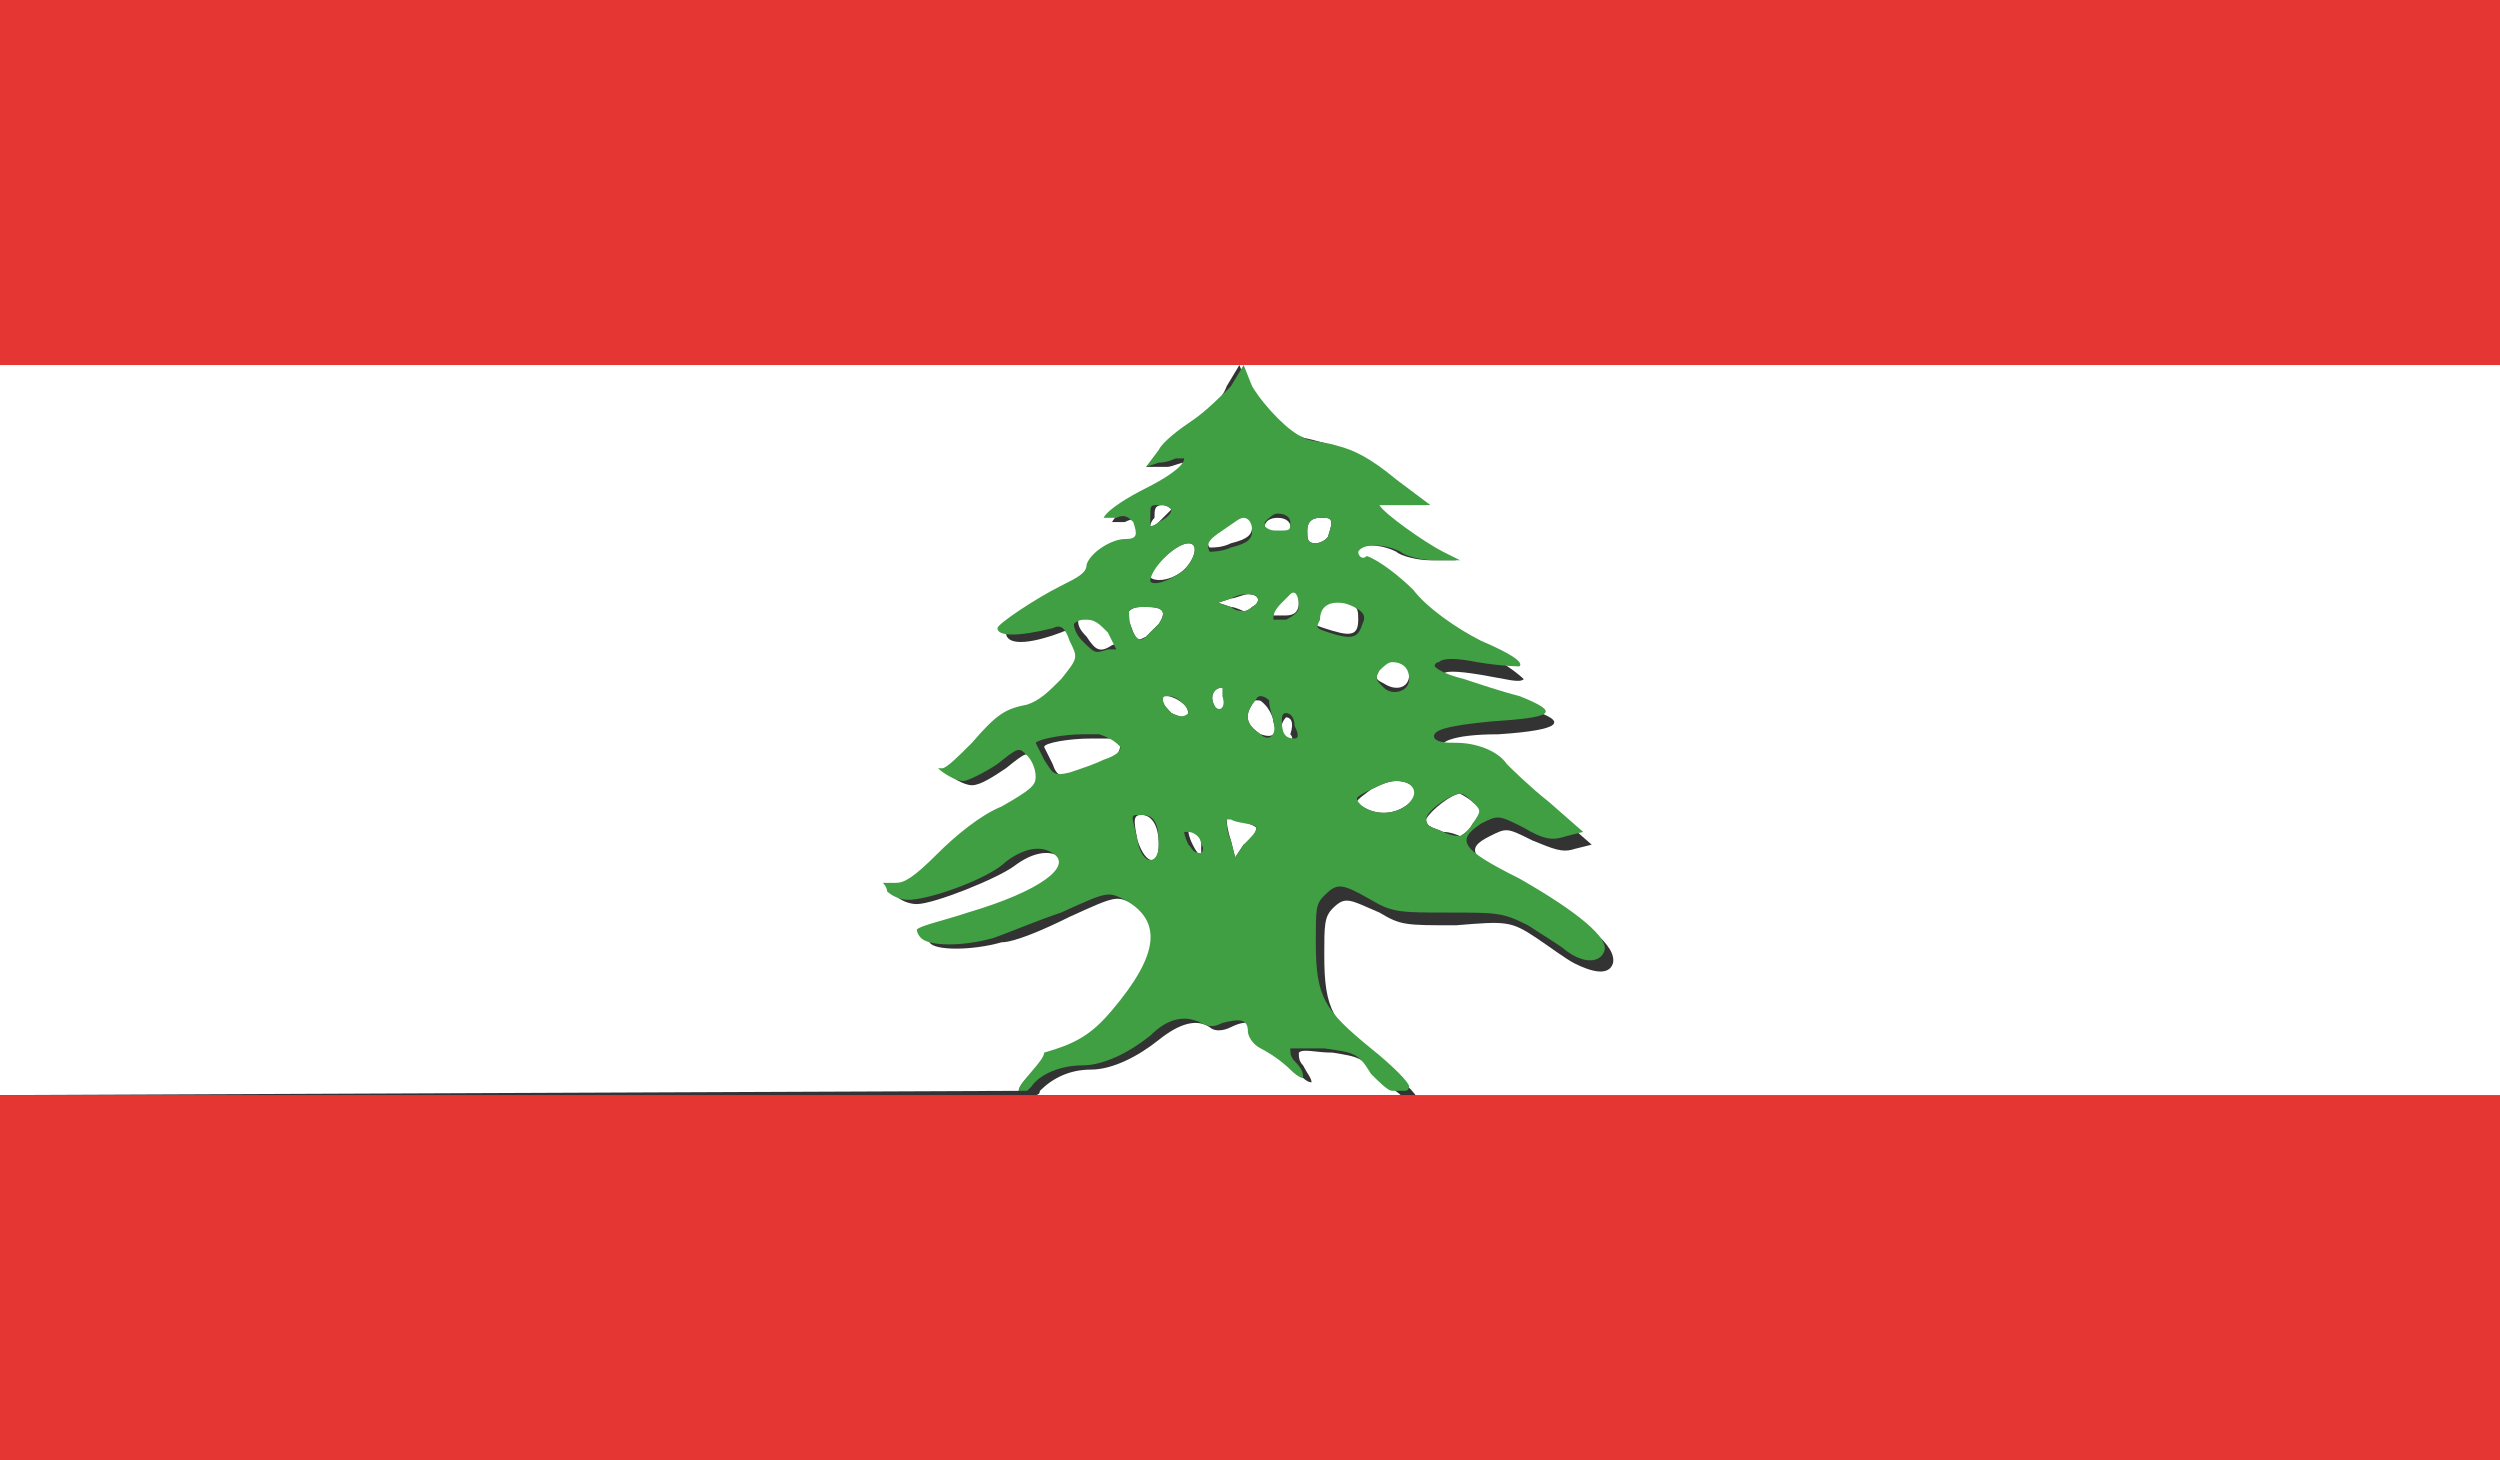 <?xml version="1.0" encoding="utf-8"?>
<!-- Generator: Adobe Illustrator 17.1.0, SVG Export Plug-In . SVG Version: 6.00 Build 0)  -->
<svg version="1.2" baseProfile="tiny" xmlns="http://www.w3.org/2000/svg" xmlns:xlink="http://www.w3.org/1999/xlink" x="0px"
	 y="0px" viewBox="0 0 58.9 34.4" overflow="scroll" xml:space="preserve">
<rect x="0" y="0" width="58.9" height="34.4" fill="#333333" stroke="none"/>
<g id="Capa_2" display="none">
	<rect x="-275" y="-1072.7" display="inline" fill="#FFFFFF" width="656" height="2182.1"/>
</g>
<g id="Í_xBC__xB2_ã_x5F_1">
	<g>
		<g>
			<g>
				<path fill="#FFFFFF" d="M31,12.8c0.1,0,0.3-0.1,0.3-0.2c0.1-0.3,0.1-0.4-0.1-0.4c0,0-0.1,0-0.1,0c-0.2,0-0.3,0.1-0.3,0.3
					C30.8,12.7,30.8,12.8,31,12.8z"/>
				<path fill="#FFFFFF" d="M27.1,13.6L27.1,13.6C27.1,13.6,27.1,13.6,27.1,13.6C27.1,13.6,27.1,13.6,27.1,13.6
					C27.1,13.7,27.1,13.7,27.1,13.6C27.1,13.7,27.1,13.7,27.1,13.6C27.1,13.7,27.1,13.7,27.1,13.6C27.1,13.7,27.1,13.7,27.1,13.6
					C27.1,13.7,27.1,13.7,27.1,13.6c0.1,0.1,0.4,0.1,0.7-0.1c0.3-0.2,0.5-0.7,0.2-0.7c0,0,0,0,0,0C27.7,12.8,27.1,13.4,27.1,13.6z"
					/>
				<path fill="#FFFFFF" d="M27.1,12.4C27.1,12.4,27.1,12.4,27.1,12.4C27.1,12.4,27.1,12.4,27.1,12.4c0,0,0.1,0,0.2-0.1
					c0.1-0.1,0.2-0.2,0.3-0.3c0,0,0,0,0,0c0,0,0,0,0,0c0,0,0,0,0,0s0,0,0,0c0,0,0,0,0,0c0,0,0,0,0,0l0,0c0,0,0,0,0,0
					c0,0-0.1-0.1-0.2-0.1c0,0,0,0,0,0c-0.2,0-0.2,0.1-0.2,0.3C27.1,12.3,27.1,12.4,27.1,12.4C27.1,12.4,27.1,12.4,27.1,12.4z"/>
				<path fill="#FFFFFF" d="M26.9,19.2C26.8,19.2,26.8,19.2,26.9,19.2c-0.2,0-0.2,0.1-0.1,0.6c0.2,0.6,0.5,0.6,0.5,0.1
					C27.3,19.4,27.1,19.2,26.9,19.2z"/>
				<path fill="#FFFFFF" d="M31,14.5c-0.1,0.2-0.1,0.2,0.2,0.3c0.6,0.2,0.8,0.2,0.8-0.2c0-0.2,0-0.3-0.2-0.4
					c-0.1-0.1-0.2-0.1-0.4-0.1C31.3,14.2,31.1,14.3,31,14.5z"/>
				<path fill="#FFFFFF" d="M27,14.3C27,14.3,27,14.3,27,14.3c-0.2,0-0.3,0-0.4,0.1c-0.1,0.1,0,0.2,0.1,0.5c0.1,0.2,0.1,0.2,0.3,0.1
					c0.1-0.1,0.2-0.2,0.3-0.3C27.5,14.4,27.4,14.3,27,14.3z"/>
				<path fill="#FFFFFF" d="M25.8,14.5C25.8,14.5,25.8,14.5,25.8,14.5c-0.2,0-0.3,0-0.4,0.1c0,0,0,0,0,0c0,0,0,0,0,0c0,0,0,0,0,0
					c0,0.1,0,0.2,0.2,0.4c0.2,0.3,0.3,0.4,0.6,0.2l0.3-0.1l-0.2-0.4C26.1,14.6,26,14.5,25.8,14.5z"/>
				<path fill="#FFFFFF" d="M32.1,19c0.3,0.2,0.7,0.2,1,0c0.5-0.3,0.2-0.6-0.2-0.6c-0.2,0-0.4,0.1-0.6,0.2
					C31.9,18.9,31.9,18.9,32.1,19z"/>
				<path fill="#FFFFFF" d="M26.4,17.5c0-0.1-0.1-0.1-0.3-0.1c-0.1,0-0.2,0-0.4,0c-0.5,0-1.1,0.1-1.1,0.2l0,0c0,0,0,0,0,0l0,0
					c0,0,0,0,0,0v0c0,0,0.1,0.2,0.2,0.4c0.1,0.3,0.2,0.3,0.6,0.3c0.2,0,0.6-0.2,0.8-0.3C26.3,17.8,26.4,17.7,26.4,17.5
					C26.4,17.6,26.4,17.6,26.4,17.5C26.4,17.6,26.4,17.5,26.4,17.5C26.4,17.5,26.4,17.5,26.4,17.5z"/>
				<path fill="#FFFFFF" d="M34,19.6c0.2,0,0.4,0.1,0.4,0.1h0h0h0h0c0,0,0.2-0.1,0.3-0.3c0.3-0.3,0.3-0.3,0-0.5
					c-0.1-0.1-0.3-0.2-0.3-0.2c0,0,0,0,0,0c-0.2,0-0.7,0.4-0.8,0.6c0,0,0,0,0,0C33.6,19.5,33.8,19.5,34,19.6z"/>
				<path fill="#FFFFFF" d="M32.6,16.1c0.3,0.2,0.6,0.1,0.6-0.2c0-0.2-0.2-0.4-0.4-0.4c-0.1,0-0.2,0.1-0.3,0.2
					C32.4,16,32.4,16,32.6,16.1z"/>
				<path fill="#FFFFFF" d="M32.5,25.4c-0.4-0.5-0.5-0.5-1.1-0.6c-0.4,0-0.7-0.1-0.8,0c0,0,0,0,0,0l0,0c0,0,0,0,0,0l0,0c0,0,0,0,0,0
					c0,0,0,0,0,0c0,0,0,0,0,0c0,0,0,0,0,0c0,0,0,0,0,0c0,0.1,0,0.2,0.1,0.3c0.1,0.2,0.2,0.3,0.2,0.4c0,0,0,0,0,0s0,0,0,0
					c0,0,0,0,0,0c0,0,0,0,0,0c0,0,0,0,0,0l0,0c0,0,0,0,0,0c0,0,0,0,0,0c0,0,0,0,0,0c0,0,0,0,0,0l0,0c0,0,0,0,0,0c0,0,0,0,0,0
					c0,0,0,0,0,0c-0.1,0-0.2-0.1-0.3-0.2c-0.2-0.2-0.5-0.4-0.7-0.5c-0.2-0.1-0.3-0.3-0.3-0.4c0-0.3-0.2-0.4-0.6-0.2
					c-0.2,0.1-0.4,0.1-0.5,0c-0.3-0.2-0.7-0.1-1.2,0.3c-0.5,0.4-1.1,0.7-1.6,0.7c-0.5,0-0.9,0.2-1.2,0.5c0,0.1-0.1,0.1-0.1,0.1H33
					C32.9,25.7,32.7,25.6,32.5,25.4z"/>
				<path fill="#FFFFFF" d="M28.5,12.9L28.5,12.9L28.5,12.9c0.1,0,0.3,0,0.5-0.1c0.4-0.1,0.5-0.2,0.5-0.4c0-0.2-0.1-0.3-0.2-0.3
					c-0.1,0-0.3,0.1-0.5,0.2C28.5,12.6,28.4,12.8,28.5,12.9z"/>
				<path fill="#FFFFFF" d="M29.5,16.6c-0.2,0.3-0.1,0.5,0.2,0.7c0.3,0.1,0.4,0,0.3-0.3c0-0.1-0.1-0.3-0.2-0.4
					c-0.1-0.1-0.1-0.1-0.2-0.1C29.6,16.5,29.5,16.5,29.5,16.6z"/>
				<path fill="#FFFFFF" d="M24,25.7c0-0.2,0.6-0.7,0.8-0.8c0.7-0.2,1.1-0.4,1.6-1c1.1-1.3,1.1-2.1,0.3-2.6
					c-0.4-0.2-0.4-0.2-1.5,0.3c-0.6,0.3-1.3,0.6-1.6,0.6c-0.7,0.2-1.6,0.2-1.7,0c-0.1-0.1-0.1-0.2-0.1-0.2c0,0,0,0,0,0c0,0,0,0,0,0
					l0,0c0,0,0,0,0,0c0.1,0,0.6-0.2,1.2-0.4c1.6-0.5,2.5-1.1,2-1.4c-0.3-0.2-0.7-0.1-1.1,0.2c-0.4,0.3-1.9,0.9-2.3,0.9
					c-0.2,0-0.4-0.1-0.5-0.2c-0.1-0.1-0.1-0.2-0.1-0.2c0,0,0,0,0,0c0,0,0,0,0,0c0,0,0,0,0,0l0,0c0,0,0.1,0,0.3,0
					c0.3,0,0.4-0.1,1-0.7c0.4-0.4,1-0.9,1.5-1.1c0.7-0.3,0.8-0.4,0.8-0.7c0-0.2-0.1-0.4-0.2-0.5c-0.2-0.2-0.2-0.2-0.7,0.2
					c-0.3,0.2-0.6,0.4-0.8,0.4c-0.2,0-0.5-0.2-0.6-0.3c0,0,0,0,0,0c0,0,0,0,0,0c0,0,0,0,0,0l0,0c0,0,0,0,0,0c0,0,0,0,0,0
					c0,0,0,0,0,0c0,0,0,0,0,0l0,0v0l0,0c0,0,0,0,0,0s0,0,0,0c0,0,0,0,0.1,0c0.1,0,0.4-0.3,0.7-0.6c0.7-0.7,0.8-0.8,1.3-0.9
					c0.3-0.1,0.5-0.2,0.8-0.6c0.4-0.5,0.4-0.5,0.2-0.9c-0.1-0.3-0.2-0.4-0.4-0.3c-0.8,0.3-1.3,0.3-1.3,0c0,0,0,0,0,0
					c0.1-0.2,0.9-0.7,1.5-1c0.4-0.2,0.6-0.3,0.6-0.5c0.1-0.3,0.5-0.6,0.9-0.6c0.3,0,0.3-0.1,0.2-0.4c-0.1-0.2-0.2-0.2-0.4-0.1
					c-0.1,0-0.3,0-0.3,0c0,0,0,0,0,0c0,0,0,0,0,0c0,0,0,0,0,0s0,0,0,0c0,0,0,0,0,0s0,0,0,0v0c0,0,0,0,0,0v0c0,0,0,0,0,0c0,0,0,0,0,0
					c0,0,0,0,0,0c0,0,0,0,0,0c0.1-0.2,0.6-0.6,1-0.7c0.4-0.2,0.9-0.5,0.9-0.7c0,0,0,0,0,0c0,0,0,0,0,0c0-0.1-0.1-0.1-0.2,0
					c-0.1,0-0.3,0.1-0.4,0.1L27,11l0.3-0.3c0.1-0.2,0.5-0.5,0.8-0.7c0.3-0.2,0.7-0.6,0.8-0.9l0.3-0.5H0v17.2L24,25.7
					C24,25.8,24,25.8,24,25.7z"/>
				<path fill="#FFFFFF" d="M29.4,14c-0.1,0-0.3,0.1-0.4,0.1l-0.3,0.1l0.3,0.1c0.1,0,0.3,0.1,0.3,0.1l0,0c0,0,0,0,0,0
					c0,0,0.1,0,0.2-0.1C29.7,14.2,29.7,14,29.4,14C29.5,14,29.5,13.9,29.4,14z"/>
				<path fill="#FFFFFF" d="M29.4,9.1c0.2,0.5,0.8,1.1,1.2,1.2c0.1,0,0.5,0.1,0.8,0.2c0.4,0.1,0.8,0.3,1.4,0.8l0.8,0.6l-0.6,0
					c-0.3,0-0.5,0-0.6,0l0,0c0,0,0,0,0,0s0,0,0,0c0,0,0,0,0,0v0c0,0,0,0,0,0c0,0,0,0,0,0c0.1,0.2,1.1,0.9,1.5,1.1l0.4,0.2l-0.6,0
					c-0.3,0-0.7-0.1-0.8-0.2c-0.4-0.2-0.9-0.2-1,0c0,0.1,0.1,0.2,0.4,0.4c0.3,0.1,0.8,0.5,1.1,0.8c0.3,0.3,1.1,0.8,1.6,1.2
					c0.6,0.3,0.9,0.6,0.9,0.6c-0.1,0.1-0.4,0-1-0.1c-0.6-0.1-0.9-0.1-0.9,0C34,16,34,16,34,16c0,0,0,0,0,0c0,0,0,0,0,0
					c0.1,0.1,0.3,0.2,0.7,0.3c0.3,0.1,0.9,0.2,1.3,0.4c1,0.3,0.8,0.5-0.7,0.6c-1.1,0-1.5,0.2-1.3,0.4l0,0c0,0,0,0,0,0c0,0,0,0,0,0
					c0.1,0.1,0.3,0.1,0.5,0.1c0.5,0,0.9,0.2,1.2,0.5c0.1,0.1,0.5,0.5,1,0.9l0.8,0.7L37.1,20c-0.3,0.1-0.5,0-1-0.2
					c-0.6-0.3-0.6-0.3-1-0.1c-0.6,0.3-0.5,0.5,0.9,1.3c1.4,0.7,2.1,1.3,2,1.7c-0.1,0.3-0.5,0.2-0.9,0c-0.2-0.1-0.6-0.4-0.9-0.6
					c-0.6-0.4-0.7-0.4-1.9-0.3c-1.2,0-1.3,0-1.8-0.3c-0.7-0.3-0.8-0.4-1.1-0.1c-0.2,0.2-0.2,0.4-0.2,1.1c0,1.3,0.2,1.6,1.3,2.5
					c0.5,0.4,0.9,0.8,0.9,0.9c0,0,0,0,0,0v0c0,0,0,0,0,0s0,0,0,0c0,0,0,0,0,0c0,0,0,0,0,0c0,0,0,0.1-0.1,0.1h25.7V8.6H29.2L29.4,9.1
					z"/>
				<path fill="#FFFFFF" d="M28,16.9C28,16.9,28,16.9,28,16.9C28,16.9,28,16.9,28,16.9C28,16.9,28,16.8,28,16.9
					C28,16.8,28,16.8,28,16.9C28,16.8,28,16.8,28,16.9C28,16.8,28,16.8,28,16.9C28,16.8,28,16.8,28,16.9c0-0.1,0-0.2-0.1-0.3
					c-0.1-0.1-0.3-0.2-0.4-0.2c-0.1,0-0.1,0-0.1,0.1v0c0,0,0,0,0,0c0,0.1,0.1,0.2,0.2,0.3C27.8,16.9,27.9,16.9,28,16.9
					C28,16.9,28,16.9,28,16.9z"/>
				<path fill="#FFFFFF" d="M29.6,19.5C29.6,19.5,29.6,19.5,29.6,19.5L29.6,19.5c-0.1-0.1-0.5-0.2-0.6-0.2c0,0,0,0-0.1,0
					c0,0,0,0,0,0l0,0c0,0,0,0,0,0c0,0,0,0,0,0l0,0l0,0v0c0,0,0,0,0,0s0,0,0,0c0,0,0,0.2,0.1,0.5l0.1,0.4l0.2-0.3
					C29.5,19.8,29.6,19.6,29.6,19.5L29.6,19.5C29.6,19.5,29.6,19.5,29.6,19.5L29.6,19.5L29.6,19.5L29.6,19.5z"/>
				<path fill="#FFFFFF" d="M28.1,19.6c-0.1,0-0.1,0-0.1,0c0,0,0,0,0,0c0,0,0,0,0,0c0,0,0,0.1,0.1,0.3c0.1,0.2,0.2,0.3,0.2,0.3
					c0,0,0,0,0,0c0,0,0,0,0,0c0,0,0,0,0,0c0,0,0,0,0,0c0,0,0,0,0,0c0,0,0,0,0,0c0-0.1,0-0.2,0-0.3C28.3,19.7,28.2,19.6,28.1,19.6z"
					/>
				<path fill="#FFFFFF" d="M28.9,16.2C28.9,16.2,28.9,16.2,28.9,16.2C28.9,16.2,28.9,16.2,28.9,16.2L28.9,16.2
					C28.9,16.2,28.9,16.2,28.9,16.2C28.9,16.2,28.9,16.2,28.9,16.2C28.9,16.2,28.9,16.2,28.9,16.2c-0.1,0-0.1,0-0.1,0
					c-0.2,0-0.3,0.2-0.2,0.4c0.1,0.3,0.3,0.2,0.3-0.2C29,16.3,29,16.2,28.9,16.2z"/>
				<path fill="#FFFFFF" d="M30.3,16.9c0,0-0.1,0.1-0.1,0.2c0,0.2,0.1,0.4,0.2,0.4h0h0h0h0c0,0,0,0,0,0s0,0,0,0c0,0,0,0,0,0
					c0,0,0,0,0,0c0,0,0.1-0.1,0-0.2C30.5,17,30.4,16.9,30.3,16.9z"/>
				<path fill="#FFFFFF" d="M30.2,14.1c-0.1,0.2-0.2,0.3-0.2,0.4c0,0,0,0,0,0c0,0,0,0,0,0c0,0,0,0,0,0c0,0,0,0,0,0c0,0,0,0,0,0
					c0,0,0.1,0,0.3,0c0.2,0,0.3-0.1,0.3-0.3c0-0.2,0-0.4-0.2-0.4C30.3,13.9,30.2,14,30.2,14.1z"/>
				<path fill="#FFFFFF" d="M30.1,12.6c0.3,0,0.3,0,0.3-0.2c0-0.1-0.1-0.2-0.3-0.2c0,0,0,0,0,0c-0.2,0-0.3,0.1-0.3,0.2
					c0,0.1,0,0.1,0,0.1C29.9,12.5,30,12.6,30.1,12.6z"/>
				<polygon fill="#E53633" points="33,25.8 24.2,25.8 24,25.8 0,25.8 0,34.4 58.9,34.4 58.9,25.8 33.3,25.8 				"/>
				<polygon fill="#E53633" points="0,0 0,8.6 29.2,8.6 58.9,8.6 58.9,0 				"/>
				<path fill="#419F43" d="M28.1,9.9c-0.3,0.2-0.7,0.5-0.8,0.7L27,11l0.3-0.1c0.2,0,0.4-0.1,0.4-0.1c0.1,0,0.2,0,0.2,0c0,0,0,0,0,0
					c0,0,0,0,0,0c0,0.2-0.5,0.5-0.9,0.7c-0.4,0.2-0.9,0.5-1,0.7c0,0,0,0,0,0c0,0,0,0,0,0c0,0,0,0,0,0c0,0,0,0,0,0v0c0,0,0,0,0,0v0
					c0,0,0,0,0,0s0,0,0,0c0,0,0,0,0,0s0,0,0,0c0,0,0,0,0,0c0,0,0,0,0,0c0,0,0.2,0,0.3,0c0.2-0.1,0.3,0,0.4,0.1
					c0.1,0.3,0.1,0.4-0.2,0.4c-0.3,0-0.8,0.3-0.9,0.6c0,0.2-0.2,0.3-0.6,0.5c-0.6,0.3-1.5,0.9-1.5,1c0,0,0,0,0,0
					c0,0.2,0.5,0.2,1.3,0c0.2-0.1,0.3,0,0.4,0.3c0.2,0.4,0.2,0.4-0.2,0.9c-0.3,0.3-0.5,0.5-0.8,0.6c-0.5,0.1-0.7,0.2-1.3,0.9
					c-0.3,0.3-0.6,0.6-0.7,0.6c0,0,0,0-0.1,0c0,0,0,0,0,0s0,0,0,0l0,0v0l0,0c0,0,0,0,0,0c0,0,0,0,0,0c0,0,0,0,0,0c0,0,0,0,0,0l0,0
					c0,0,0,0,0,0c0,0,0,0,0,0c0,0,0,0,0,0c0.1,0.1,0.4,0.3,0.6,0.3c0.1,0,0.5-0.2,0.8-0.4c0.5-0.4,0.5-0.4,0.7-0.2
					c0.1,0.1,0.2,0.3,0.2,0.5c0,0.2-0.1,0.3-0.8,0.7c-0.5,0.2-1.1,0.7-1.5,1.1c-0.6,0.6-0.8,0.7-1,0.7c-0.2,0-0.2,0-0.3,0l0,0
					c0,0,0,0,0,0c0,0,0,0,0,0c0,0,0,0,0,0c0,0,0.1,0.1,0.1,0.2c0.1,0.1,0.3,0.2,0.5,0.2c0.5,0,1.9-0.5,2.3-0.9
					c0.4-0.3,0.8-0.4,1.1-0.2c0.5,0.3-0.3,0.9-2,1.4c-0.6,0.2-1.1,0.3-1.2,0.4c0,0,0,0,0,0l0,0c0,0,0,0,0,0c0,0,0,0,0,0
					c0,0,0,0.1,0.1,0.2c0.2,0.2,1,0.2,1.7,0c0.3-0.1,1-0.4,1.6-0.6c1.1-0.5,1.1-0.5,1.5-0.3c0.9,0.5,0.8,1.3-0.3,2.6
					c-0.5,0.6-0.9,0.8-1.6,1C24.6,25,24,25.5,24,25.7c0,0,0,0,0,0h0.2c0,0,0.1-0.1,0.1-0.1c0.2-0.3,0.7-0.5,1.2-0.5
					c0.5,0,1.1-0.3,1.6-0.7c0.4-0.4,0.8-0.5,1.2-0.3c0.2,0.1,0.3,0.1,0.5,0c0.4-0.1,0.6-0.1,0.6,0.2c0,0.1,0.1,0.3,0.3,0.4
					c0.2,0.1,0.5,0.3,0.7,0.5c0.2,0.2,0.3,0.2,0.3,0.2c0,0,0,0,0,0c0,0,0,0,0,0c0,0,0,0,0,0l0,0c0,0,0,0,0,0c0,0,0,0,0,0
					c0,0,0,0,0,0c0,0,0,0,0,0l0,0c0,0,0,0,0,0c0,0,0,0,0,0c0,0,0,0,0,0c0,0,0,0,0,0s0,0,0,0c0-0.1,0-0.2-0.2-0.4
					c-0.1-0.1-0.1-0.2-0.1-0.3c0,0,0,0,0,0c0,0,0,0,0,0c0,0,0,0,0,0c0,0,0,0,0,0c0,0,0,0,0,0l0,0c0,0,0,0,0,0l0,0c0,0,0,0,0,0
					c0.1,0,0.4,0,0.8,0c0.7,0.1,0.8,0.1,1.1,0.6c0.2,0.2,0.4,0.4,0.5,0.4h0.3c0.1,0,0.1-0.1,0.1-0.1c0,0,0,0,0,0c0,0,0,0,0,0
					c0,0,0,0,0,0s0,0,0,0v0c0,0,0,0,0,0c0-0.1-0.4-0.5-0.9-0.9c-1.1-0.9-1.3-1.2-1.3-2.5c0-0.8,0-0.9,0.2-1.1
					c0.3-0.3,0.4-0.3,1.1,0.1c0.5,0.3,0.7,0.3,1.8,0.3c1.2,0,1.3,0,1.9,0.3c0.3,0.2,0.8,0.5,0.9,0.6c0.4,0.3,0.8,0.3,0.9,0
					c0.1-0.3-0.6-0.9-2-1.7c-1.4-0.7-1.5-0.9-0.9-1.3c0.4-0.2,0.4-0.2,1,0.1c0.5,0.3,0.7,0.3,1,0.2l0.4-0.1l-0.8-0.7
					c-0.5-0.4-0.9-0.8-1-0.9c-0.2-0.3-0.7-0.5-1.2-0.5c-0.2,0-0.4,0-0.5-0.1c0,0,0,0,0,0c0,0,0,0,0,0l0,0c-0.1-0.2,0.3-0.3,1.3-0.4
					c1.5-0.1,1.7-0.2,0.7-0.6c-0.4-0.1-1-0.3-1.3-0.4c-0.4-0.1-0.6-0.2-0.7-0.3c0,0,0,0,0,0c0,0,0,0,0,0c0,0,0-0.1,0.1-0.1
					c0.1-0.1,0.4-0.1,0.9,0c0.6,0.1,1,0.1,1,0.1c0.1-0.1-0.2-0.3-0.9-0.6c-0.6-0.3-1.3-0.8-1.6-1.2c-0.3-0.3-0.8-0.7-1.1-0.8
					C32.1,13.2,32,13.1,32,13c0.1-0.2,0.6-0.2,1,0c0.1,0.1,0.5,0.2,0.8,0.2l0.6,0L34,13c-0.4-0.2-1.4-0.9-1.5-1.1c0,0,0,0,0,0
					c0,0,0,0,0,0v0c0,0,0,0,0,0c0,0,0,0,0,0s0,0,0,0l0,0c0,0,0.3,0,0.6,0l0.6,0l-0.8-0.6c-0.6-0.5-1-0.7-1.4-0.8
					c-0.3-0.1-0.7-0.1-0.8-0.2c-0.3-0.1-0.9-0.7-1.2-1.2l-0.2-0.5l-0.3,0.5C28.8,9.3,28.4,9.7,28.1,9.9z M26.4,17.6
					c0,0.1-0.1,0.2-0.4,0.3c-0.2,0.1-0.5,0.2-0.8,0.3c-0.4,0.1-0.4,0-0.6-0.3c-0.1-0.2-0.2-0.4-0.2-0.4v0c0,0,0,0,0,0l0,0
					c0,0,0,0,0,0l0,0c0.1-0.1,0.7-0.2,1.1-0.2c0.2,0,0.3,0,0.4,0C26.2,17.4,26.3,17.5,26.4,17.6C26.4,17.5,26.4,17.5,26.4,17.6
					C26.4,17.5,26.4,17.6,26.4,17.6C26.4,17.6,26.4,17.6,26.4,17.6z M26.1,15.3c-0.3,0.1-0.3,0.1-0.6-0.2c-0.2-0.2-0.2-0.4-0.2-0.4
					c0,0,0,0,0,0c0,0,0,0,0,0c0,0,0,0,0,0c0.1-0.1,0.2-0.1,0.3-0.1c0,0,0,0,0,0c0.2,0,0.3,0.1,0.5,0.3l0.2,0.4L26.1,15.3z
					 M33.6,19.3c0-0.2,0.6-0.6,0.8-0.6c0,0,0,0,0,0c0.1,0,0.2,0.1,0.3,0.2c0.2,0.2,0.2,0.2,0,0.5c-0.1,0.2-0.3,0.3-0.3,0.3h0h0h0h0
					c0,0-0.2,0-0.4-0.1C33.8,19.5,33.6,19.5,33.6,19.3C33.6,19.4,33.6,19.3,33.6,19.3z M32.5,15.8c0.1-0.1,0.2-0.2,0.3-0.2
					c0.2,0,0.4,0.1,0.4,0.4c0,0.3-0.4,0.4-0.6,0.2C32.4,16,32.4,16,32.5,15.8z M32.9,18.4c0.4,0,0.6,0.3,0.2,0.6
					c-0.3,0.2-0.7,0.2-1,0c-0.2-0.2-0.2-0.2,0.2-0.4C32.5,18.5,32.7,18.4,32.9,18.4z M31.5,14.2c0.1,0,0.2,0,0.4,0.1
					c0.2,0.1,0.3,0.2,0.2,0.4c-0.1,0.3-0.2,0.4-0.8,0.2c-0.3-0.1-0.3-0.1-0.2-0.3C31.1,14.3,31.3,14.2,31.5,14.2z M30.8,12.5
					c0-0.2,0.1-0.3,0.3-0.3c0,0,0.1,0,0.1,0c0.2,0,0.2,0.1,0.1,0.4c0,0.1-0.2,0.2-0.3,0.2C30.8,12.8,30.8,12.7,30.8,12.5z M28,12.8
					C28,12.8,28,12.8,28,12.8c0.3,0,0.1,0.5-0.2,0.7c-0.3,0.2-0.6,0.3-0.7,0.2c0,0,0,0,0,0c0,0,0,0,0,0c0,0,0,0,0,0c0,0,0,0,0,0
					s0,0,0,0c0,0,0,0,0,0c0,0,0,0,0,0v0C27.1,13.4,27.7,12.8,28,12.8z M27.3,11.9C27.3,11.9,27.3,11.9,27.3,11.9
					c0.1,0,0.2,0,0.3,0.1c0,0,0,0,0,0l0,0c0,0,0,0,0,0c0,0,0,0,0,0c0,0,0,0,0,0s0,0,0,0c0,0,0,0,0,0c0,0,0,0,0,0
					c0,0.1-0.1,0.2-0.3,0.3c-0.1,0.1-0.2,0.1-0.2,0.1c0,0,0,0,0,0c0,0,0,0,0,0c0,0,0,0,0,0c0,0,0-0.1,0-0.2
					C27.1,11.9,27.1,11.9,27.3,11.9z M26.8,19.8c-0.1-0.5-0.2-0.6,0-0.6c0,0,0,0,0.1,0c0.3,0,0.4,0.2,0.4,0.7
					C27.3,20.4,26.9,20.4,26.8,19.8z M27.3,14.7c-0.1,0.1-0.2,0.2-0.3,0.3c-0.1,0.1-0.2,0.1-0.3-0.1c-0.1-0.2-0.1-0.4-0.1-0.5
					c0.1-0.1,0.2-0.1,0.4-0.1c0,0,0,0,0,0C27.4,14.3,27.5,14.4,27.3,14.7z M27.6,16.8c-0.1-0.1-0.2-0.2-0.2-0.3c0,0,0,0,0,0v0
					c0-0.1,0-0.1,0.1-0.1c0.1,0,0.2,0,0.4,0.2c0.1,0.1,0.1,0.2,0.1,0.2c0,0,0,0,0,0c0,0,0,0,0,0c0,0,0,0,0,0c0,0,0,0,0,0
					c0,0,0,0,0,0c0,0,0,0,0,0c0,0,0,0,0,0c0,0,0,0,0,0C27.9,16.9,27.8,16.9,27.6,16.8z M28.3,20.1C28.3,20.1,28.3,20.1,28.3,20.1
					C28.3,20.1,28.3,20.1,28.3,20.1C28.3,20.1,28.3,20.1,28.3,20.1C28.3,20.2,28.3,20.2,28.3,20.1C28.3,20.2,28.3,20.2,28.3,20.1
					C28.2,20.2,28.2,20.2,28.3,20.1c-0.2,0-0.2-0.1-0.3-0.2c-0.1-0.2-0.1-0.3-0.1-0.3c0,0,0,0,0,0c0,0,0,0,0,0c0,0,0.1,0,0.1,0
					c0.1,0,0.3,0.1,0.3,0.3C28.4,20,28.3,20.1,28.3,20.1z M28.6,16.6c-0.1-0.2,0-0.4,0.2-0.4c0,0,0,0,0,0c0,0,0,0,0,0c0,0,0,0,0,0
					c0,0,0,0,0,0l0,0c0,0,0,0,0,0c0,0,0,0,0,0c0,0,0,0.1,0,0.2C28.9,16.7,28.7,16.8,28.6,16.6z M29.6,19.5
					C29.6,19.5,29.6,19.5,29.6,19.5L29.6,19.5c0,0.1-0.1,0.2-0.3,0.4l-0.2,0.3L29,19.8c-0.1-0.2-0.1-0.4-0.1-0.5c0,0,0,0,0,0
					s0,0,0,0v0l0,0l0,0c0,0,0,0,0,0c0,0,0,0,0,0l0,0c0,0,0,0,0,0c0,0,0,0,0.1,0C29.1,19.4,29.6,19.4,29.6,19.5L29.6,19.5
					C29.6,19.5,29.6,19.5,29.6,19.5L29.6,19.5L29.6,19.5L29.6,19.5z M30.5,17.4C30.5,17.4,30.5,17.4,30.5,17.4
					C30.5,17.4,30.5,17.4,30.5,17.4C30.5,17.4,30.5,17.4,30.5,17.4C30.5,17.4,30.5,17.4,30.5,17.4L30.5,17.4L30.5,17.4L30.5,17.4
					L30.5,17.4c-0.2,0-0.3-0.1-0.3-0.4c0-0.1,0-0.2,0.1-0.2c0.1,0,0.2,0.1,0.2,0.3C30.6,17.3,30.6,17.4,30.5,17.4z M30.6,14.3
					c0,0.1-0.1,0.2-0.3,0.3c-0.1,0-0.2,0-0.3,0c0,0,0,0,0,0c0,0,0,0,0,0c0,0,0,0,0,0c0,0,0,0,0,0c0,0,0,0,0,0c0-0.1,0-0.2,0.2-0.4
					c0.1-0.1,0.2-0.2,0.2-0.2C30.5,13.9,30.6,14,30.6,14.3z M30.1,12.1C30.1,12.1,30.1,12.1,30.1,12.1c0.2,0,0.3,0.1,0.3,0.2
					c0,0.2,0,0.2-0.3,0.2c-0.1,0-0.2,0-0.3-0.1c0,0,0-0.1,0-0.1C29.9,12.2,30,12.1,30.1,12.1z M30,17c0.1,0.3-0.1,0.5-0.3,0.3
					c-0.3-0.2-0.4-0.4-0.2-0.7c0.1-0.1,0.1-0.2,0.2-0.2c0,0,0.1,0,0.2,0.1C29.9,16.7,30,16.9,30,17z M29.5,14.3
					c-0.1,0.1-0.2,0.1-0.2,0.1c0,0,0,0,0,0l0,0c0,0-0.2,0-0.3-0.1l-0.3-0.1l0.3-0.1c0.2-0.1,0.3-0.1,0.4-0.1c0,0,0,0,0,0
					C29.7,14,29.7,14.2,29.5,14.3z M29.3,12.2c0.1,0,0.2,0.1,0.2,0.3c0,0.2-0.1,0.3-0.5,0.4c-0.2,0.1-0.5,0.1-0.5,0.1l0,0l0,0
					c-0.1-0.2,0-0.3,0.3-0.5C29.1,12.3,29.2,12.2,29.3,12.2z"/>
			</g>
		</g>
	</g>
</g>
</svg>
